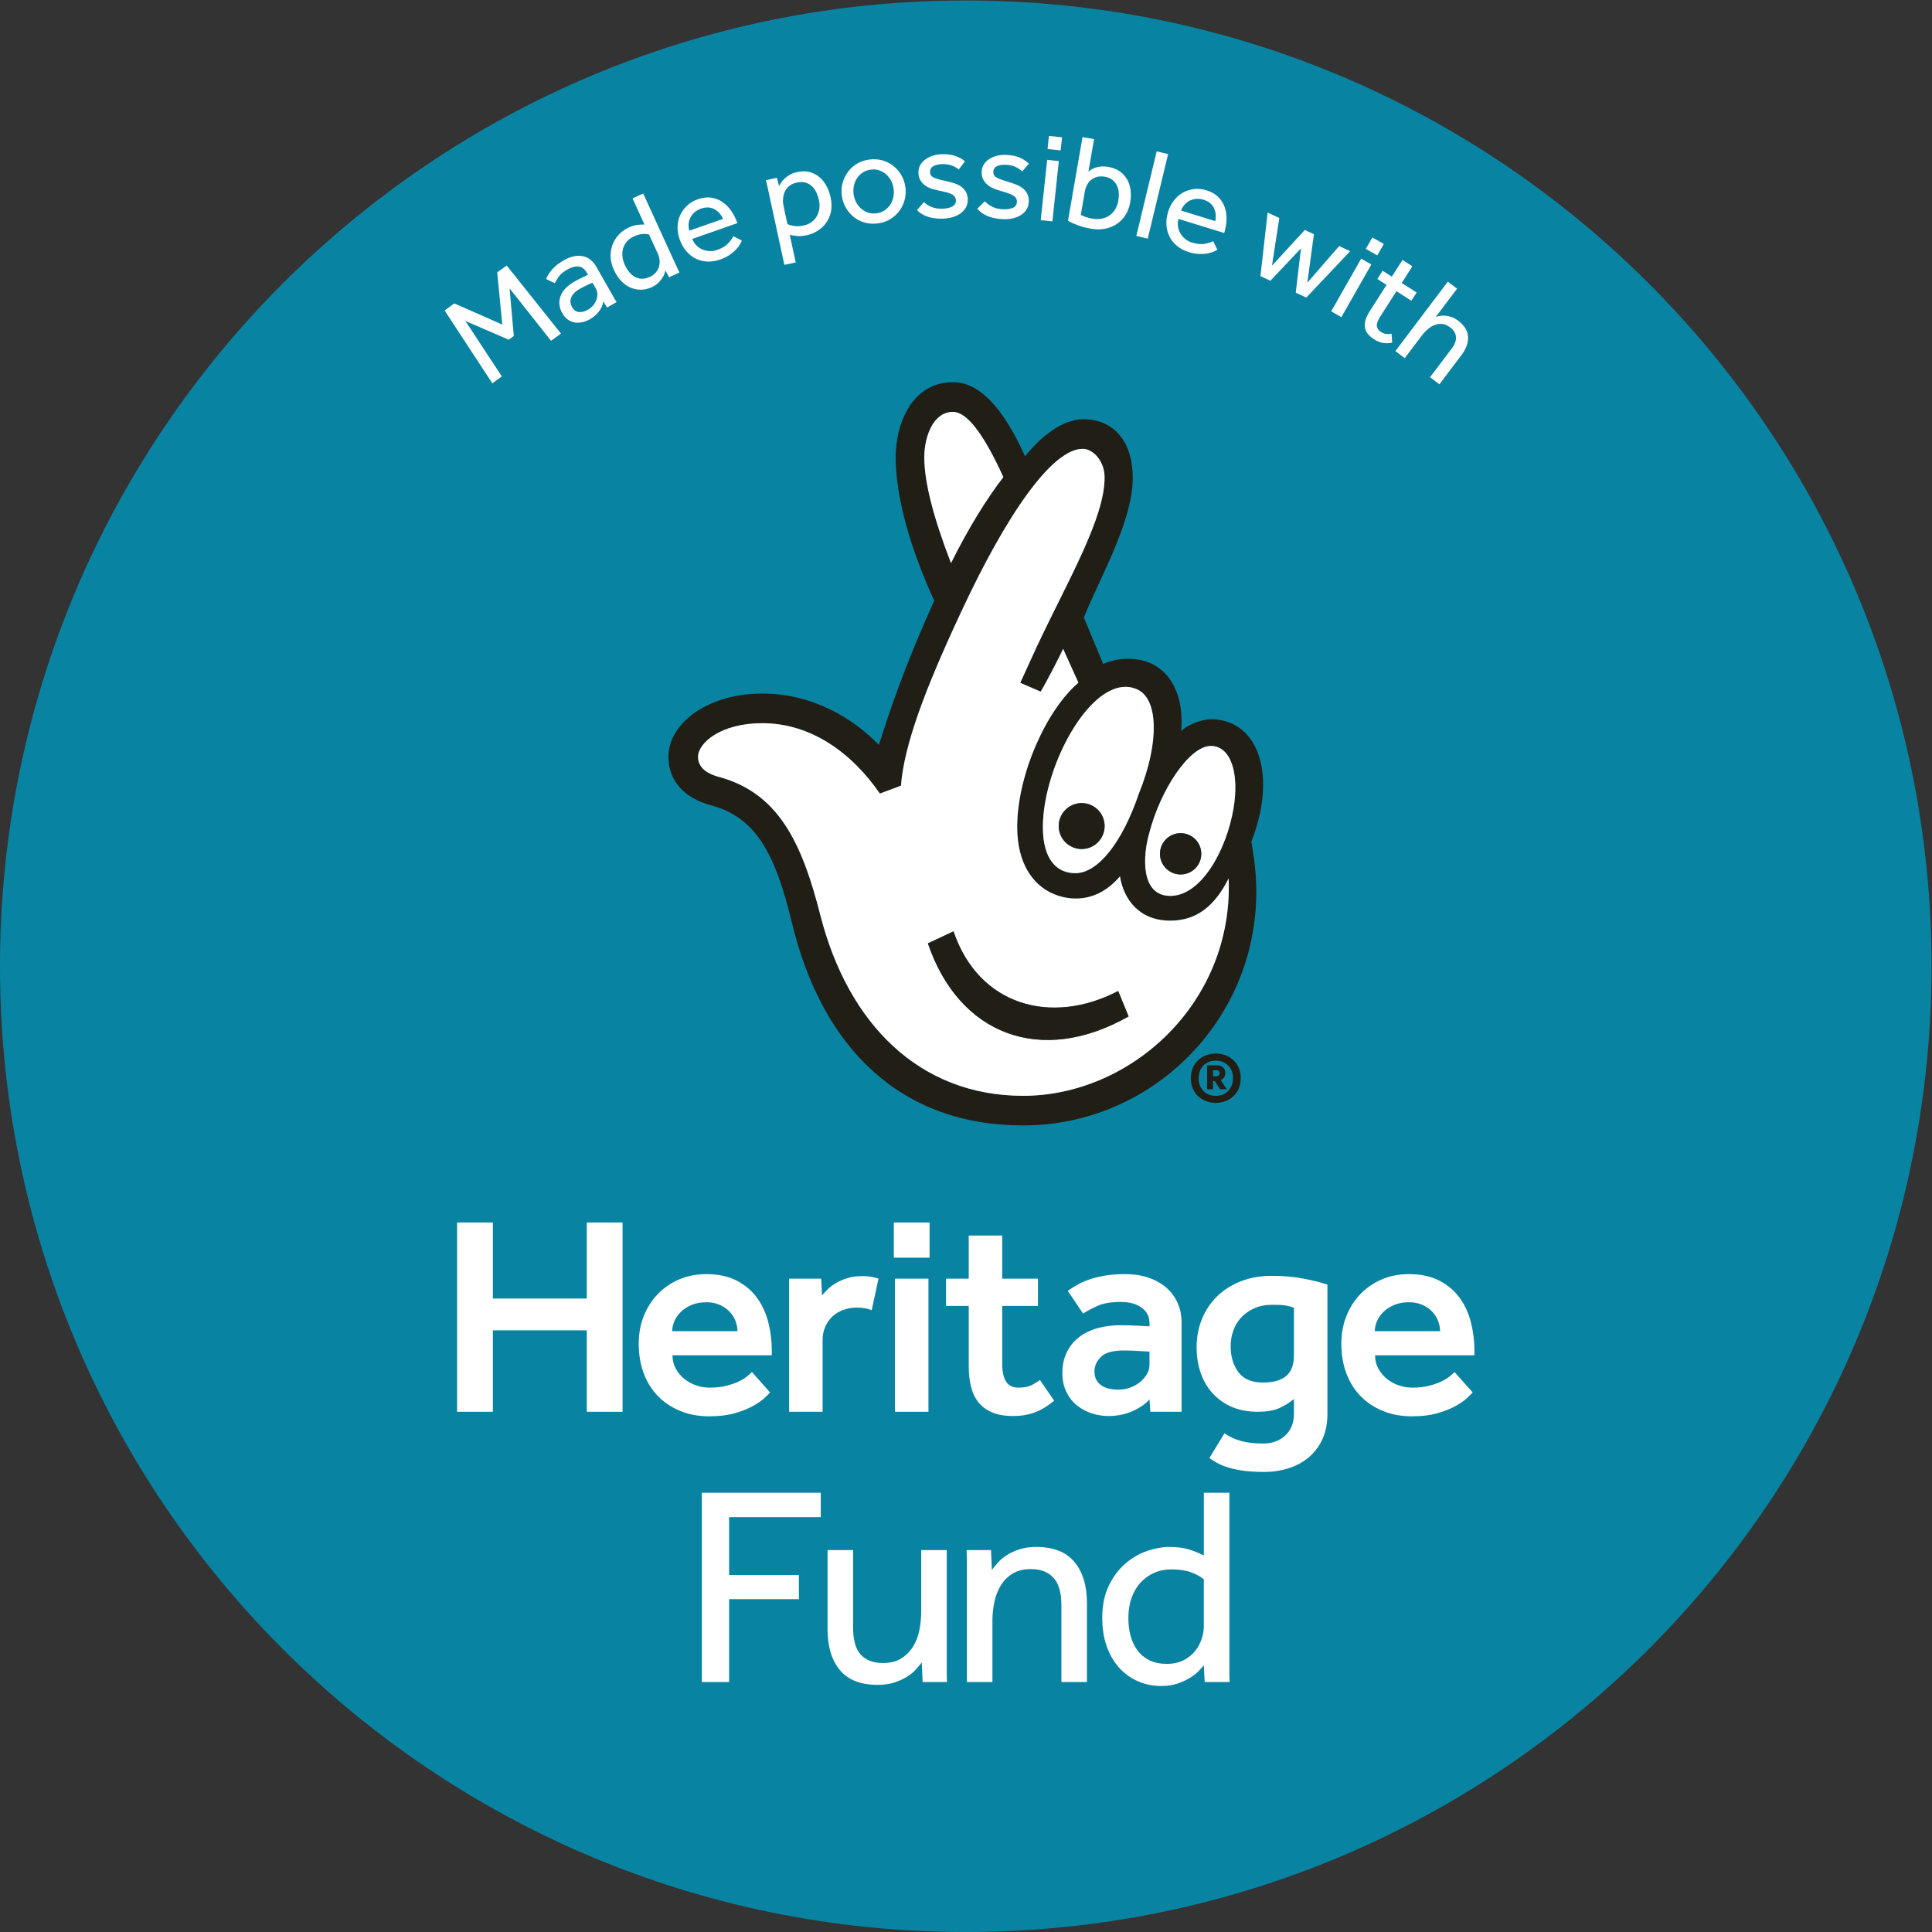 <?xml version="1.0" encoding="UTF-8" standalone="no"?>
<svg xmlns:dc="http://purl.org/dc/elements/1.1/" xmlns:cc="http://creativecommons.org/ns#" xmlns:rdf="http://www.w3.org/1999/02/22-rdf-syntax-ns#" xmlns:svg="http://www.w3.org/2000/svg" xmlns="http://www.w3.org/2000/svg" viewBox="0 0 533.333 533.333" height="533.333" width="533.333" xml:space="preserve" id="svg2" version="1.1">
  <rect x="0" y="0" width="533.333" height="533.333" fill="#333333" stroke="none"/>
  <defs id="defs6"></defs>
  <g transform="matrix(1.333,0,0,-1.333,0,533.333)" id="g10">
    <g transform="scale(0.1)" id="g12">
      <path id="path14" style="fill:#0983a2;fill-opacity:1;fill-rule:nonzero;stroke:none" d="M 2000,0 C 3104.58,0 4000,895.43 4000,2000 4000,3104.58 3104.58,4000 2000,4000 895.426,4000 -0.004,3104.58 -0.004,2000 -0.004,895.43 895.426,0 2000,0"></path>
      <path id="path16" style="fill:#ffffff;fill-opacity:1;fill-rule:nonzero;stroke:none" d="m 920.727,3358.06 20.117,14.57 99.336,-43.78 -10.53,108.04 19.69,14.24 112.35,-140.99 -20.55,-14.88 -85.85,108.51 8.73,-98.66 -10.5,-7.59 -89.696,38.74 75.376,-114.76 -19.68,-14.25 -98.793,150.81"></path>
      <path id="path18" style="fill:#ffffff;fill-opacity:1;fill-rule:nonzero;stroke:none" d="m 1227.11,3415.38 c -0.71,-0.21 -2.04,-0.7 -3.97,-1.49 -1.93,-0.79 -4.11,-1.78 -6.55,-2.96 -2.43,-1.18 -5.02,-2.45 -7.78,-3.8 -2.74,-1.37 -5.37,-2.76 -7.87,-4.18 -5.94,-3.39 -10.35,-6.83 -13.22,-10.33 -2.88,-3.5 -4.77,-6.91 -5.67,-10.23 -0.91,-3.31 -1.03,-6.48 -0.34,-9.51 0.69,-3.02 1.7,-5.71 3.04,-8.06 3.39,-5.94 7.98,-9.28 13.79,-10.01 5.8,-0.73 12.29,0.95 19.49,5.05 4.06,2.32 7.54,5.23 10.41,8.73 2.87,3.5 5.05,7.23 6.54,11.18 1.47,3.95 2.17,7.97 2.11,12.08 -0.05,4.11 -1.02,7.81 -2.9,11.09 z m 22.16,-38.35 c -0.95,-7.79 -3.99,-14.9 -9.12,-21.35 -5.14,-6.45 -11.22,-11.67 -18.26,-15.68 -4.53,-2.59 -9.37,-4.56 -14.49,-5.93 -5.12,-1.37 -10.31,-1.73 -15.54,-1.09 -5.23,0.65 -10.21,2.47 -14.93,5.48 -4.72,3.01 -8.86,7.65 -12.42,13.9 -6.68,11.73 -7.92,23.45 -3.72,35.17 4.2,11.72 14.04,21.98 29.52,30.81 2.5,1.42 5.21,2.85 8.11,4.3 2.9,1.45 5.66,2.81 8.25,4.08 2.58,1.26 4.87,2.36 6.83,3.27 1.96,0.92 3.39,1.52 4.26,1.81 l -2.28,3.98 c -4.63,8.13 -10.41,12.56 -17.34,13.27 -6.93,0.71 -14.62,-1.34 -23.07,-6.15 -8.29,-4.72 -14.22,-9.6 -17.77,-14.63 -3.55,-5.03 -6.31,-9.65 -8.25,-13.87 l -18.01,8.7 c 0.99,2.63 2.36,5.49 4.13,8.57 1.77,3.07 4.07,6.3 6.91,9.69 2.85,3.37 6.28,6.78 10.33,10.23 4.05,3.44 9.04,6.86 14.99,10.24 14.07,8.03 27.07,10.93 39,8.71 11.93,-2.21 21.47,-9.58 28.6,-22.09 l 36.22,-63.57 c 0.71,-1.25 1.49,-2.62 2.33,-4.11 0.85,-1.48 1.97,-3.28 3.38,-5.38 l -19.71,-11.22 -7.95,12.86"></path>
      <path id="path20" style="fill:#ffffff;fill-opacity:1;fill-rule:nonzero;stroke:none" d="m 1344.13,3515.34 c -4.07,1.11 -8.77,1.43 -14.11,0.98 -5.33,-0.47 -11.27,-2.19 -17.81,-5.18 -5.41,-2.48 -9.91,-5.73 -13.51,-9.75 -3.61,-4.03 -6.26,-8.6 -7.96,-13.74 -1.71,-5.13 -2.32,-10.76 -1.8,-16.85 0.52,-6.1 2.27,-12.42 5.26,-18.97 2.47,-5.4 5.47,-10.22 8.99,-14.44 3.51,-4.24 7.45,-7.54 11.8,-9.9 4.35,-2.36 9.08,-3.62 14.18,-3.75 5.11,-0.14 10.53,1.1 16.26,3.72 5.73,2.62 10.15,5.93 13.28,9.93 3.11,4 5.21,8.18 6.29,12.53 1.08,4.35 1.35,8.73 0.82,13.14 -0.53,4.41 -1.55,8.24 -3.05,11.52 z m 34.03,-74.39 c -0.37,-1.36 -1.03,-3.5 -1.97,-6.4 -0.95,-2.91 -2.53,-6.06 -4.74,-9.44 -2.22,-3.39 -5.07,-6.77 -8.56,-10.15 -3.51,-3.39 -8.04,-6.35 -13.61,-8.9 -7.2,-3.29 -14.55,-4.97 -22.04,-5.03 -7.5,-0.07 -14.7,1.39 -21.6,4.37 -6.9,2.98 -13.29,7.53 -19.16,13.65 -5.87,6.12 -10.86,13.68 -14.98,22.69 -4.94,10.81 -7.31,20.95 -7.1,30.46 0.21,9.49 2.08,18.06 5.6,25.72 3.53,7.64 8.17,14.17 13.91,19.57 5.74,5.4 11.65,9.48 17.71,12.25 6.22,2.85 11.87,4.64 16.98,5.39 5.1,0.75 10.47,1.03 16.09,0.84 l -24.81,54.26 22.09,10.11 69.64,-152.23 c 0.3,-0.66 0.99,-2.18 2.08,-4.54 1.08,-2.38 2.22,-4.68 3.44,-6.89 l -21.61,-9.88 -7.36,14.15"></path>
      <path id="path22" style="fill:#ffffff;fill-opacity:1;fill-rule:nonzero;stroke:none" d="m 1497.37,3547.71 c -3.9,8.93 -9.86,15.62 -17.89,20.06 -8.04,4.43 -17.33,4.8 -27.85,1.11 -5.44,-1.9 -10,-4.55 -13.68,-7.93 -3.68,-3.39 -6.51,-7.14 -8.5,-11.27 -1.98,-4.13 -3.14,-8.49 -3.43,-13.07 -0.3,-4.59 0.21,-9.04 1.52,-13.35 z m 38.92,-45.02 c -0.82,-2.01 -2.17,-4.67 -4.06,-8 -1.88,-3.33 -4.61,-6.86 -8.16,-10.58 -3.57,-3.73 -7.99,-7.42 -13.29,-11.09 -5.3,-3.66 -11.68,-6.81 -19.15,-9.42 -9.18,-3.21 -18.13,-4.63 -26.84,-4.25 -8.72,0.38 -16.78,2.43 -24.17,6.13 -7.4,3.7 -13.95,8.94 -19.67,15.72 -5.7,6.77 -10.22,14.91 -13.55,24.43 -3.04,8.66 -4.44,17.28 -4.19,25.85 0.24,8.57 2.03,16.54 5.36,23.91 3.34,7.36 8.05,13.92 14.14,19.68 6.09,5.75 13.47,10.15 22.13,13.18 10.19,3.57 19.63,4.68 28.3,3.33 8.67,-1.35 16.47,-4.44 23.41,-9.26 6.93,-4.82 12.96,-11.01 18.08,-18.55 5.12,-7.56 9.26,-15.84 12.42,-24.84 l -93.53,-32.74 c 2.01,-5.21 4.85,-9.65 8.53,-13.32 3.66,-3.68 7.85,-6.5 12.54,-8.48 4.7,-1.98 9.67,-3.1 14.92,-3.36 5.23,-0.27 10.41,0.49 15.49,2.28 10.03,3.51 17.68,8.09 22.94,13.75 5.27,5.66 8.78,10.6 10.54,14.85 l 17.81,-9.22"></path>
      <path id="path24" style="fill:#ffffff;fill-opacity:1;fill-rule:nonzero;stroke:none" d="m 1630.68,3536.99 c 3.31,-1.68 7.83,-3.01 13.56,-3.97 5.75,-0.97 12.57,-0.6 20.48,1.11 5.99,1.29 11.25,3.58 15.78,6.86 4.54,3.29 8.19,7.3 10.94,12.04 2.74,4.74 4.52,9.95 5.31,15.65 0.79,5.7 0.51,11.71 -0.86,18.05 -1.3,5.98 -3.17,11.47 -5.63,16.45 -2.46,5 -5.58,9.21 -9.36,12.62 -3.78,3.42 -8.21,5.83 -13.3,7.21 -5.09,1.38 -10.97,1.36 -17.66,-0.09 -8.44,-1.82 -15.15,-5.72 -20.13,-11.67 -4.97,-5.96 -7.72,-13.69 -8.24,-23.2 -0.28,-3 -0.15,-6.15 0.39,-9.44 0.53,-3.3 1.17,-6.7 1.93,-10.22 z m -6.31,-84.52 -35.21,162.83 c -0.35,1.58 -0.7,3.21 -1.06,4.88 -0.36,1.67 -1.01,4.25 -1.94,7.73 l 22.69,4.91 4.56,-17.25 c 0.88,1.86 2.23,4.17 4.02,6.95 1.79,2.78 4.18,5.6 7.15,8.45 2.97,2.85 6.59,5.52 10.84,8.01 4.25,2.48 9.36,4.37 15.35,5.66 9.5,2.06 18.1,2.08 25.82,0.06 7.7,-2.01 14.49,-5.52 20.36,-10.51 5.87,-4.99 10.74,-11.12 14.62,-18.38 3.86,-7.27 6.74,-15.22 8.6,-23.84 2.39,-11.08 2.58,-21.08 0.55,-29.99 -2.03,-8.91 -5.52,-16.66 -10.44,-23.25 -4.93,-6.59 -10.86,-11.97 -17.78,-16.14 -6.93,-4.16 -14,-7.03 -21.22,-8.59 -8.27,-1.79 -15.08,-2.39 -20.45,-1.8 -5.39,0.59 -10.48,1.37 -15.3,2.36 l 12.33,-57.01 -23.49,-5.08"></path>
      <path id="path26" style="fill:#ffffff;fill-opacity:1;fill-rule:nonzero;stroke:none" d="m 1814.51,3559.16 c 6.43,0.76 12.09,2.73 16.97,5.94 4.88,3.2 8.86,7.11 11.94,11.74 3.08,4.62 5.24,9.76 6.48,15.44 1.23,5.67 1.51,11.36 0.84,17.09 -0.66,5.54 -2.24,10.93 -4.76,16.16 -2.52,5.23 -5.87,9.77 -10.03,13.64 -4.18,3.85 -8.95,6.78 -14.35,8.77 -5.4,1.99 -11.32,2.61 -17.76,1.85 -6.43,-0.75 -12.1,-2.74 -16.97,-5.93 -4.88,-3.21 -8.86,-7.13 -11.94,-11.74 -3.09,-4.63 -5.24,-9.77 -6.48,-15.44 -1.23,-5.68 -1.51,-11.38 -0.84,-17.1 0.68,-5.72 2.27,-11.15 4.78,-16.29 2.5,-5.15 5.84,-9.64 10.01,-13.5 4.17,-3.86 8.95,-6.79 14.35,-8.78 5.4,-1.99 11.32,-2.61 17.76,-1.85 z m 2.46,-20.91 c -9.65,-1.14 -18.7,-0.44 -27.16,2.1 -8.46,2.54 -15.95,6.5 -22.47,11.9 -6.52,5.39 -11.92,11.87 -16.15,19.44 -4.25,7.56 -6.91,15.9 -7.98,25.02 -1.08,9.12 -0.43,17.85 1.95,26.19 2.36,8.35 6.09,15.9 11.19,22.66 5.1,6.76 11.47,12.36 19.09,16.8 7.64,4.43 16.28,7.21 25.94,8.35 9.47,1.11 18.44,0.4 26.9,-2.14 8.44,-2.53 15.98,-6.5 22.59,-11.88 6.63,-5.39 12.05,-11.86 16.29,-19.42 4.25,-7.57 6.91,-15.91 7.98,-25.03 1.08,-9.11 0.42,-17.85 -1.95,-26.19 -2.37,-8.35 -6.14,-15.91 -11.33,-22.67 -5.19,-6.78 -11.59,-12.38 -19.23,-16.82 -7.63,-4.42 -16.19,-7.2 -25.66,-8.31"></path>
      <path id="path28" style="fill:#ffffff;fill-opacity:1;fill-rule:nonzero;stroke:none" d="m 1913.28,3582.45 c 4.63,-4.36 10.13,-7.8 16.51,-10.31 6.38,-2.51 13.71,-3.65 21.98,-3.4 8.1,0.24 14.81,1.74 20.13,4.51 5.32,2.77 7.9,6.94 7.73,12.52 -0.08,2.88 -0.74,5.34 -1.97,7.37 -1.24,2.03 -3.27,3.82 -6.1,5.36 -2.84,1.54 -6.57,2.91 -11.2,4.13 -4.63,1.21 -10.38,2.52 -17.27,3.94 -4.89,0.93 -9.75,2.23 -14.57,3.89 -4.82,1.65 -9.16,3.91 -13.03,6.77 -3.86,2.86 -7.04,6.36 -9.5,10.52 -2.46,4.16 -3.78,9.21 -3.95,15.14 -0.19,6.12 1.04,11.52 3.7,16.19 2.65,4.67 6.27,8.65 10.86,11.93 4.58,3.29 9.77,5.83 15.57,7.63 5.79,1.79 11.85,2.78 18.15,2.96 10.61,0.32 19.78,-0.81 27.52,-3.37 7.72,-2.56 14.54,-6.27 20.45,-11.14 l -12.73,-17.12 c -3.88,3.3 -8.69,6.04 -14.42,8.21 -5.74,2.17 -12.39,3.14 -19.94,2.92 -7.75,-0.23 -13.91,-1.67 -18.52,-4.33 -4.6,-2.66 -6.82,-6.87 -6.64,-12.62 0.16,-5.4 3.38,-9.31 9.67,-11.74 6.28,-2.42 14.49,-4.65 24.64,-6.69 5.98,-1.27 11.56,-2.76 16.74,-4.5 5.19,-1.74 9.75,-4.04 13.72,-6.89 3.95,-2.85 7.11,-6.4 9.5,-10.65 2.37,-4.26 3.65,-9.45 3.84,-15.56 0.18,-6.3 -1.1,-11.87 -3.83,-16.73 -2.74,-4.85 -6.49,-8.96 -11.25,-12.35 -4.76,-3.38 -10.27,-5.98 -16.52,-7.78 -6.25,-1.81 -12.79,-2.81 -19.63,-3.01 -23.75,-0.71 -41.74,5.14 -54,17.57 l 14.36,16.63"></path>
      <path id="path30" style="fill:#ffffff;fill-opacity:1;fill-rule:nonzero;stroke:none" d="m 2039.51,3584.3 c 4.27,-4.71 9.49,-8.57 15.65,-11.57 6.16,-3.01 13.38,-4.71 21.65,-5.11 8.09,-0.4 14.89,0.58 20.41,2.92 5.53,2.34 8.42,6.3 8.69,11.88 0.14,2.87 -0.32,5.38 -1.38,7.5 -1.08,2.12 -2.96,4.06 -5.67,5.82 -2.71,1.75 -6.33,3.41 -10.84,4.98 -4.52,1.58 -10.15,3.34 -16.91,5.29 -4.81,1.31 -9.54,2.99 -14.22,5.02 -4.68,2.02 -8.83,4.61 -12.46,7.77 -3.63,3.15 -6.51,6.89 -8.64,11.23 -2.13,4.34 -3.06,9.47 -2.77,15.41 0.31,6.11 1.96,11.39 4.96,15.84 3.01,4.45 6.93,8.13 11.76,11.05 4.83,2.92 10.21,5.05 16.12,6.38 5.92,1.34 12.04,1.85 18.32,1.54 10.61,-0.52 19.67,-2.35 27.17,-5.51 7.51,-3.17 14.02,-7.4 19.52,-12.71 l -14.02,-16.08 c -3.61,3.6 -8.19,6.71 -13.74,9.32 -5.55,2.61 -12.1,4.11 -19.65,4.47 -7.73,0.38 -14,-0.58 -18.8,-2.87 -4.79,-2.29 -7.33,-6.31 -7.6,-12.06 -0.27,-5.39 2.63,-9.55 8.71,-12.45 6.08,-2.91 14.09,-5.79 24.05,-8.61 5.86,-1.73 11.31,-3.66 16.34,-5.8 5.03,-2.13 9.4,-4.78 13.12,-7.93 3.72,-3.16 6.6,-6.95 8.64,-11.38 2.04,-4.42 2.91,-9.69 2.61,-15.8 -0.3,-6.29 -2.01,-11.75 -5.11,-16.37 -3.12,-4.63 -7.18,-8.44 -12.19,-11.44 -5.01,-3 -10.71,-5.15 -17.07,-6.47 -6.38,-1.31 -12.98,-1.8 -19.81,-1.46 -23.73,1.15 -41.22,8.4 -52.47,21.74 l 15.63,15.46"></path>
      <path id="path32" style="fill:#ffffff;fill-opacity:1;fill-rule:nonzero;stroke:none" d="m 2172.29,3719.51 27.11,-2.9 -2.9,-27.12 -27.12,2.91 z m -3.68,-49.56 24.16,-2.59 -13.37,-124.84 -24.17,2.59 13.38,124.84"></path>
      <path id="path34" style="fill:#ffffff;fill-opacity:1;fill-rule:nonzero;stroke:none" d="m 2238.23,3555.95 c 2.36,-1.14 5.29,-2.42 8.79,-3.85 3.49,-1.43 8.79,-2.76 15.89,-3.99 6.91,-1.2 13.31,-1.17 19.19,0.1 5.88,1.25 11.17,3.54 15.85,6.84 4.68,3.29 8.58,7.55 11.67,12.76 3.1,5.23 5.22,11.11 6.36,17.67 0.98,5.68 1.26,11.25 0.84,16.71 -0.42,5.46 -1.75,10.44 -3.98,14.94 -2.24,4.5 -5.36,8.33 -9.38,11.5 -4.02,3.16 -9.22,5.3 -15.6,6.41 -5.85,1.01 -11.14,0.87 -15.83,-0.41 -4.7,-1.29 -8.8,-3.31 -12.3,-6.09 -3.49,-2.78 -6.33,-6.21 -8.49,-10.31 -2.18,-4.1 -3.67,-8.45 -4.47,-13.06 z m 3.57,161.07 23.94,-4.16 -11.68,-67.3 c 1.51,1.38 3.55,2.85 6.11,4.42 2.55,1.57 5.58,2.91 9.06,4.04 3.48,1.13 7.4,1.87 11.75,2.21 4.36,0.34 9.1,0.07 14.25,-0.83 9.22,-1.6 17.05,-4.65 23.49,-9.14 6.43,-4.5 11.54,-10.05 15.33,-16.64 3.79,-6.6 6.2,-14 7.24,-22.22 1.04,-8.22 0.79,-16.76 -0.75,-25.63 -1.69,-9.76 -4.93,-18.42 -9.71,-25.99 -4.79,-7.57 -10.75,-13.76 -17.89,-18.55 -7.12,-4.79 -15.24,-8.09 -24.32,-9.89 -9.08,-1.8 -18.77,-1.81 -29.05,-0.02 -10.11,1.75 -19.37,4.18 -27.79,7.28 -8.41,3.11 -15.09,6.18 -20.04,9.24 l 30.06,173.18"></path>
      <path id="path36" style="fill:#ffffff;fill-opacity:1;fill-rule:nonzero;stroke:none" d="m 2395.4,3687.51 23.62,-5.69 -42.18,-175.09 -23.62,5.7 42.18,175.08"></path>
      <path id="path38" style="fill:#ffffff;fill-opacity:1;fill-rule:nonzero;stroke:none" d="m 2516.58,3543.11 c 2.17,9.5 1.35,18.41 -2.46,26.76 -3.83,8.34 -11.08,14.17 -21.73,17.47 -5.51,1.7 -10.74,2.28 -15.72,1.75 -4.97,-0.54 -9.48,-1.88 -13.53,-4.02 -4.05,-2.13 -7.57,-4.96 -10.53,-8.47 -2.98,-3.51 -5.21,-7.39 -6.71,-11.63 z m 4.53,-59.34 c -1.86,-1.12 -4.53,-2.47 -8.02,-4.02 -3.51,-1.56 -7.78,-2.78 -12.86,-3.65 -5.08,-0.88 -10.84,-1.22 -17.28,-1.02 -6.43,0.21 -13.43,1.47 -21,3.81 -9.29,2.88 -17.32,7.06 -24.1,12.55 -6.78,5.49 -12.04,11.92 -15.79,19.29 -3.75,7.38 -5.91,15.49 -6.47,24.33 -0.57,8.84 0.65,18.08 3.62,27.71 2.72,8.77 6.72,16.53 12.02,23.28 5.28,6.74 11.46,12.09 18.52,16.03 7.05,3.94 14.75,6.41 23.07,7.42 8.31,1 16.86,0.15 25.63,-2.57 10.31,-3.18 18.56,-7.91 24.73,-14.14 6.17,-6.25 10.6,-13.37 13.32,-21.36 2.7,-8 3.88,-16.56 3.5,-25.68 -0.37,-9.11 -1.96,-18.23 -4.78,-27.34 l -94.67,29.28 c -1.47,-5.39 -1.83,-10.64 -1.06,-15.78 0.76,-5.14 2.45,-9.9 5.05,-14.28 2.6,-4.38 5.92,-8.24 9.99,-11.57 4.05,-3.33 8.66,-5.79 13.82,-7.38 10.14,-3.14 19.02,-4 26.62,-2.58 7.59,1.41 13.36,3.3 17.3,5.67 l 8.84,-18"></path>
      <path id="path40" style="fill:#ffffff;fill-opacity:1;fill-rule:nonzero;stroke:none" d="m 2625.12,3560.84 24.21,-11.34 -15.2,-98.71 68.01,73.99 18.84,-8.81 -13.59,-100.37 65.92,75.87 22.74,-10.64 -90.88,-96.09 -21.77,10.19 10.79,91.84 -63.36,-67.23 -20.54,9.62 14.83,131.68"></path>
      <path id="path42" style="fill:#ffffff;fill-opacity:1;fill-rule:nonzero;stroke:none" d="m 2842.04,3509.29 23.7,-13.49 -13.5,-23.7 -23.7,13.5 z m -23.18,-43.97 21.12,-12.02 -62.13,-109.1 -21.12,12.02 62.13,109.1"></path>
      <path id="path44" style="fill:#ffffff;fill-opacity:1;fill-rule:nonzero;stroke:none" d="m 2871.44,3411.02 -19.11,12.21 10.91,17.07 19.11,-12.22 22.1,34.58 20.48,-13.09 -22.11,-34.58 30.93,-19.78 -10.9,-17.06 -30.94,19.78 -33.3,-52.09 c -5.43,-8.5 -7.83,-15.18 -7.22,-20.07 0.62,-4.88 3.35,-8.87 8.21,-11.97 3.94,-2.52 7.59,-4 10.94,-4.44 3.36,-0.43 7.1,-0.26 11.23,0.52 l 1.33,-18.48 c -7.12,-1.43 -13.59,-1.62 -19.42,-0.55 -5.84,1.06 -11.95,3.62 -18.31,7.69 -11.23,7.18 -17.52,15.47 -18.87,24.89 -1.36,9.4 2.09,20.55 10.33,33.45 l 34.61,54.14"></path>
      <path id="path46" style="fill:#ffffff;fill-opacity:1;fill-rule:nonzero;stroke:none" d="m 2998.3,3417.65 19.17,-14.48 -44.11,-58.38 c 2.59,0.75 5.58,1.42 8.97,2.02 3.39,0.6 7.1,0.73 11.13,0.39 4.03,-0.33 8.27,-1.29 12.74,-2.85 4.45,-1.56 8.98,-4.08 13.57,-7.56 13.07,-9.86 19.89,-21 20.46,-33.38 0.57,-12.39 -4.08,-25.12 -13.96,-38.19 l -45.41,-60.1 -19.38,14.64 44.27,58.6 c 7.05,9.34 10.21,17.71 9.51,25.13 -0.71,7.42 -4.74,13.9 -12.06,19.43 -5.6,4.24 -11.13,6.61 -16.6,7.13 -5.48,0.53 -10.71,-0.2 -15.7,-2.18 -5,-1.98 -9.76,-4.93 -14.28,-8.83 -4.54,-3.91 -8.65,-8.31 -12.34,-13.19 l -35.15,-46.54 -19.39,14.65 108.56,143.69"></path>
      <path id="path48" style="fill:#211e16;fill-opacity:1;fill-rule:nonzero;stroke:none" d="m 2507.56,2456.18 c 40.91,0 59.31,-55.26 47.03,-128.9 -14.35,-86.01 -66.59,-181.6 -130.92,-181.6 -61.41,0 -57.78,81.29 -43.52,130.44 22.53,87.98 82.41,180.06 127.41,180.06 z m -148.88,-98.19 c -34.81,-102.42 -84.88,-164.97 -131.51,-165.29 -36.8,-0.23 -67.47,26.03 -67.47,95.64 0,131 107.59,325.49 195.92,284.72 42.71,-19.76 46.04,-108.71 3.06,-215.07 z m -385.15,790.03 c 28.6,0 63.35,-45.05 104.31,-135.06 -34.76,-45.05 -71.64,-104.39 -108.41,-178.12 -36.9,96.2 -55.29,167.85 -55.29,219.04 0,42.93 18.39,94.14 59.39,94.14 z m 145.22,-1416.37 c -214.77,0 -362.14,149.38 -419.46,372.52 -38.84,153.52 -87.98,255.78 -212.75,288.55 -14.35,4.1 -40.94,14.3 -40.94,40.92 0,28.78 47.08,69.68 133.02,69.68 101.92,0 186.23,-62.57 243.49,-145.73 l 43.72,16.3 c 6.5,83.84 49.21,198.5 124.08,358.62 94.08,202.6 189.74,340.7 253.23,338.91 20.23,-0.54 44.37,-24.56 44.37,-59.35 0,-83.93 -74,-209.62 -138.66,-346.54 -6.53,-13.75 -35.98,-78.58 -35.98,-78.58 l 42.31,-18.3 c 13.87,23.27 42.56,79.33 46.42,88.7 l 31.72,-70.17 c -67.51,-57.34 -126.83,-192.34 -126.83,-298.84 0,-77.76 34.76,-126.34 85.95,-142.66 47.02,-14.43 92.05,-0.61 126.85,40.38 8.21,-49.21 40.91,-91.67 104.38,-91.67 56.1,0 92.89,32.2 120.76,87.51 10.16,-257.87 -202.68,-450.25 -425.68,-450.25 z m 388.81,779.8 c -14.35,0 -45.03,-8.13 -61.45,-24.54 6.19,71.69 -20.4,124.8 -69.52,143.24 -30.72,10.32 -63.5,8.21 -92.1,-4.11 l -39.94,96.21 c 36.79,90.1 101.26,199.74 101.26,289.82 0,69.52 -35.15,120.75 -102.67,120.75 -40.97,0 -86.06,-33.53 -120.3,-76.87 -47.02,104.35 -96.18,153.5 -149.31,153.5 -83.91,0 -118.7,-83.99 -118.7,-155.57 0,-59.34 16.33,-157.59 79.84,-296.82 -42.98,-96.23 -75.78,-175.95 -114.64,-298.76 -51.09,53.15 -135.03,106.38 -241.41,106.38 -55.25,0 -102.33,-14.31 -139.15,-38.97 -34.78,-24.52 -55.23,-57.21 -55.23,-92.07 0,-51.12 34.81,-85.98 87.95,-100.29 92.08,-24.5 133.02,-98.19 167.81,-243.52 63.44,-261.99 227.1,-419.54 478.75,-419.54 266.01,0 482.88,216.89 482.88,483.05 0,38.79 -4.07,69.52 -10.18,104.35 8.13,20.42 14.27,42.96 18.39,61.35 22.48,112.61 -20.47,192.41 -102.28,192.41"></path>
      <path id="path50" style="fill:#ffffff;fill-opacity:1;fill-rule:nonzero;stroke:none" d="m 1921.59,2047.37 53,24.84 c 52.1,-153.73 202.18,-195.84 341.08,-123.52 l 21.53,-52.63 c -182.21,-103.45 -351.63,-37.4 -415.61,151.31 z m 622.84,134.53 c -27.87,-55.31 -64.66,-87.51 -120.76,-87.51 -63.47,0 -96.17,42.46 -104.38,91.67 -34.8,-40.99 -79.83,-54.81 -126.85,-40.38 -51.19,16.32 -85.95,64.9 -85.95,142.66 0,106.5 59.32,241.5 126.83,298.84 l -31.72,70.17 c -3.86,-9.37 -32.55,-65.43 -46.42,-88.7 l -42.31,18.3 c 0,0 29.45,64.83 35.98,78.58 64.66,136.92 138.66,262.61 138.66,346.54 0,34.79 -24.14,58.81 -44.37,59.35 -63.49,1.79 -159.15,-136.31 -253.23,-338.91 -74.87,-160.12 -117.58,-274.78 -124.08,-358.62 l -43.72,-16.3 c -57.26,83.16 -141.57,145.73 -243.49,145.73 -85.94,0 -133.02,-40.9 -133.02,-69.68 0,-26.62 26.59,-36.82 40.94,-40.92 124.77,-32.77 173.91,-135.03 212.75,-288.55 57.32,-223.14 204.69,-372.52 419.46,-372.52 223,0 435.84,192.38 425.68,450.25"></path>
      <path id="path52" style="fill:#ffffff;fill-opacity:1;fill-rule:nonzero;stroke:none" d="m 2077.84,3012.96 c -40.96,90.01 -75.71,135.06 -104.31,135.06 -41,0 -59.39,-51.21 -59.39,-94.14 0,-51.19 18.39,-122.84 55.29,-219.04 36.77,73.73 73.65,133.07 108.41,178.12"></path>
      <path id="path54" style="fill:#ffffff;fill-opacity:1;fill-rule:nonzero;stroke:none" d="m 2240.06,2242.8 c -26.24,0 -47.54,21.23 -47.54,47.56 0,26.17 21.3,47.49 47.54,47.49 26.27,0 47.5,-21.32 47.5,-47.49 0,-26.33 -21.23,-47.56 -47.5,-47.56 z m -80.36,45.54 c 0,-69.61 30.67,-95.87 67.47,-95.64 46.63,0.32 96.7,62.87 131.51,165.29 42.98,106.36 39.65,195.31 -3.06,215.07 -88.33,40.77 -195.92,-153.72 -195.92,-284.72"></path>
      <path id="path56" style="fill:#ffffff;fill-opacity:1;fill-rule:nonzero;stroke:none" d="m 2444.98,2275.59 c 23.63,0 42.77,-19.17 42.77,-42.78 0,-23.61 -19.14,-42.75 -42.77,-42.75 -23.59,0 -42.77,19.14 -42.77,42.75 0,23.61 19.18,42.78 42.77,42.78 z m -21.31,-129.91 c 64.33,0 116.57,95.59 130.92,181.6 12.28,73.64 -6.12,128.9 -47.03,128.9 -45,0 -104.88,-92.08 -127.41,-180.06 -14.26,-49.15 -17.89,-130.44 43.52,-130.44"></path>
      <path id="path58" style="fill:#211e16;fill-opacity:1;fill-rule:nonzero;stroke:none" d="m 2240.06,2337.85 c -26.24,0 -47.54,-21.32 -47.54,-47.49 0,-26.33 21.3,-47.56 47.54,-47.56 26.27,0 47.5,21.23 47.5,47.56 0,26.17 -21.23,47.49 -47.5,47.49"></path>
      <path id="path60" style="fill:#211e16;fill-opacity:1;fill-rule:nonzero;stroke:none" d="m 1974.59,2072.21 -53,-24.84 c 63.98,-188.71 233.4,-254.76 415.61,-151.31 l -21.53,52.63 c -138.9,-72.32 -288.98,-30.21 -341.08,123.52"></path>
      <path id="path62" style="fill:#211e16;fill-opacity:1;fill-rule:nonzero;stroke:none" d="m 2444.98,2190.06 c 23.63,0 42.77,19.14 42.77,42.75 0,23.61 -19.14,42.78 -42.77,42.78 -23.59,0 -42.77,-19.17 -42.77,-42.78 0,-23.61 19.18,-42.75 42.77,-42.75"></path>
      <path id="path64" style="fill:#211e16;fill-opacity:1;fill-rule:nonzero;stroke:none" d="m 2523.65,1773.45 c -1.34,-0.91 -3.52,-1.33 -6.53,-1.33 h -4.99 v 12.69 h 7.03 c 1.96,0 3.5,-0.49 4.76,-1.46 1.2,-0.99 1.76,-2.6 1.76,-4.92 0,-2.39 -0.64,-4.07 -2.03,-4.98 z m 4.56,-9.26 c 2.73,1.19 4.91,3.08 6.66,5.68 1.76,2.53 2.6,5.68 2.6,9.47 0,4.71 -1.55,8.42 -4.77,11.23 -3.16,2.81 -7.24,4.21 -12.22,4.21 h -20.62 v -49.61 h 12.27 v 17.19 h 3.59 l 10.87,-17.19 h 13.83 l -12.21,19.02"></path>
      <path id="path66" style="fill:#211e16;fill-opacity:1;fill-rule:nonzero;stroke:none" d="m 2550.86,1753.17 c -1.81,-4.41 -4.34,-8.28 -7.5,-11.5 -3.16,-3.3 -6.95,-5.76 -11.29,-7.51 -4.43,-1.75 -9.13,-2.6 -14.32,-2.6 -5.26,0 -10.03,0.85 -14.39,2.6 -4.27,1.75 -7.99,4.21 -11.15,7.51 -3.23,3.22 -5.68,7.09 -7.36,11.5 -1.76,4.49 -2.6,9.41 -2.6,14.87 0,5.41 0.84,10.39 2.6,14.95 1.68,4.5 4.13,8.35 7.36,11.51 3.16,3.23 6.88,5.68 11.15,7.36 4.36,1.76 9.13,2.67 14.39,2.67 5.19,0 9.89,-0.91 14.32,-2.67 4.34,-1.68 8.13,-4.13 11.29,-7.36 3.16,-3.16 5.69,-7.01 7.5,-11.51 1.76,-4.56 2.67,-9.54 2.67,-14.95 0,-5.46 -0.91,-10.38 -2.67,-14.87 z m 14.67,35.78 c -2.53,6.32 -6.1,11.65 -10.73,16.14 -4.63,4.43 -10.11,7.93 -16.43,10.39 -6.3,2.52 -13.18,3.72 -20.62,3.72 -7.36,0 -14.24,-1.2 -20.56,-3.72 -6.38,-2.46 -11.85,-5.96 -16.48,-10.39 -4.56,-4.49 -8.15,-9.82 -10.74,-16.14 -2.52,-6.24 -3.86,-13.18 -3.86,-20.91 0,-7.57 1.34,-14.45 3.86,-20.76 2.59,-6.25 6.18,-11.58 10.74,-16.07 4.63,-4.42 10.1,-7.92 16.48,-10.38 6.32,-2.53 13.2,-3.79 20.56,-3.79 7.44,0 14.32,1.26 20.62,3.79 6.32,2.46 11.8,5.96 16.43,10.38 4.63,4.49 8.2,9.82 10.73,16.07 2.6,6.31 3.86,13.19 3.86,20.76 0,7.73 -1.26,14.67 -3.86,20.91"></path>
      <path id="path68" style="fill:#ffffff;fill-opacity:1;fill-rule:nonzero;stroke:none" d="m 946.617,1469.33 h 74.053 v -157.5 h 194.51 v 157.5 h 74.04 v -391.97 h -74.04 v 168.65 h -194.51 v -168.65 h -74.053 v 391.97"></path>
      <path id="path70" style="fill:#ffffff;fill-opacity:1;fill-rule:nonzero;stroke:none" d="m 1527.23,1244.25 c 0,7.06 -1.38,14.11 -4.11,21.17 -2.75,7.05 -6.76,13.41 -12.05,19.09 -5.28,5.68 -12.05,10.38 -20.27,14.11 -8.24,3.72 -17.63,5.58 -28.22,5.58 -11.35,0 -21.44,-1.86 -30.25,-5.58 -8.83,-3.73 -16.17,-8.43 -22.04,-14.11 -5.88,-5.68 -10.39,-12.04 -13.52,-19.09 -3.14,-7.06 -4.7,-14.11 -4.7,-21.17 z m 67.58,-126.92 c -1.17,-1.18 -4.4,-4.41 -9.69,-9.71 -5.29,-5.28 -12.94,-10.87 -22.93,-16.74 -9.98,-5.88 -22.72,-11.17 -38.19,-15.87 -15.48,-4.7 -34,-7.05 -55.54,-7.05 -21.94,0 -41.92,3.73 -59.94,11.17 -18.02,7.43 -33.41,17.71 -46.13,30.85 -12.74,13.11 -22.54,28.88 -29.39,47.3 -6.85,18.41 -10.28,38.79 -10.28,61.13 0,20.36 3.43,39.26 10.28,56.69 6.85,17.45 16.46,32.62 28.8,45.55 12.35,12.93 27.03,23.12 44.07,30.57 17.05,7.43 35.94,11.16 56.71,11.16 25.08,0 46.33,-4.6 63.77,-13.81 17.42,-9.21 31.44,-21.25 42.01,-36.14 10.59,-14.89 18.23,-31.73 22.92,-50.54 4.71,-18.81 7.05,-38.01 7.05,-57.59 v -9.99 h -205.68 c 0,-10.19 2.26,-19.4 6.77,-27.62 4.49,-8.24 10.37,-15.29 17.63,-21.16 7.24,-5.87 15.46,-10.39 24.67,-13.51 9.21,-3.15 18.31,-4.7 27.34,-4.7 13.3,0 24.97,1.25 34.96,3.81 9.99,2.54 18.5,5.48 25.56,8.81 7.05,3.34 12.83,6.86 17.34,10.57 4.49,3.73 7.93,6.77 10.28,9.13 l 37.61,-42.31"></path>
      <path id="path72" style="fill:#ffffff;fill-opacity:1;fill-rule:nonzero;stroke:none" d="m 1634.18,1352.99 h 66.41 l 1.77,-34.69 c 3.12,3.92 7.14,8.23 12.04,12.93 4.89,4.71 10.67,9.01 17.34,12.94 6.65,3.9 14.4,7.24 23.21,9.99 8.81,2.73 18.89,4.11 30.27,4.11 6.65,0 12.63,-0.4 17.92,-1.17 5.29,-0.79 10.66,-2.16 16.16,-4.11 l -14.1,-65.24 c -4.71,1.95 -9.5,3.32 -14.4,4.11 -4.91,0.78 -10.68,1.17 -17.34,1.17 -9.4,0 -18.42,-1.57 -27.03,-4.69 -8.62,-3.15 -16.07,-7.64 -22.33,-13.52 -6.27,-5.88 -11.27,-12.93 -14.98,-21.16 -3.73,-8.23 -5.59,-17.44 -5.59,-27.62 v -148.68 h -69.35 v 275.63"></path>
      <path id="path74" style="fill:#ffffff;fill-opacity:1;fill-rule:nonzero;stroke:none" d="m 1853.38,1352.99 h 69.35 v -275.63 h -69.35 z m -2.35,116.34 h 74.04 v -72.87 h -74.04 v 72.87"></path>
      <path id="path76" style="fill:#ffffff;fill-opacity:1;fill-rule:nonzero;stroke:none" d="m 2006.17,1296.56 h -47.02 v 56.43 h 47.02 v 89.31 h 69.33 v -89.31 h 74.05 v -56.43 h -74.05 v -120.48 c 0,-15.67 2.66,-27.7 7.94,-36.14 5.3,-8.43 13.81,-12.62 25.56,-12.62 10.97,0 19.7,1.55 26.15,4.7 6.47,3.12 12.64,6.84 18.52,11.16 l 29.38,-42.9 c -13.72,-11.38 -27.23,-19.49 -40.55,-24.39 -13.33,-4.9 -28.2,-7.34 -44.66,-7.34 -16.85,0 -31.15,2.44 -42.9,7.34 -11.75,4.9 -21.25,11.84 -28.5,20.86 -7.26,9.01 -12.44,19.88 -15.58,32.61 -3.14,12.74 -4.69,26.75 -4.69,42.02 v 125.18"></path>
      <path id="path78" style="fill:#ffffff;fill-opacity:1;fill-rule:nonzero;stroke:none" d="m 2380.5,1201.95 c -7.05,0.38 -13.9,0.78 -20.56,1.17 -5.49,0.39 -11.27,0.68 -17.34,0.88 -6.07,0.2 -11.27,0.3 -15.57,0.3 -22.34,0 -38.01,-4.41 -47.02,-13.23 -9.01,-8.81 -13.51,-18.91 -13.51,-30.26 0,-11.75 4.21,-20.96 12.64,-27.62 8.41,-6.67 20.86,-9.99 37.31,-9.99 8.22,0 16.16,1.37 23.8,4.12 7.64,2.73 14.4,6.46 20.27,11.16 5.88,4.7 10.68,10.18 14.4,16.45 3.73,6.26 5.58,12.93 5.58,19.98 z m 0,-98.74 c -7.45,-9.01 -18.8,-17.03 -34.08,-24.08 -15.28,-7.05 -32.32,-10.58 -51.13,-10.58 -11.37,0 -22.63,1.76 -33.79,5.28 -11.16,3.53 -21.36,8.91 -30.56,16.17 -9.21,7.24 -16.66,16.55 -22.32,27.92 -5.7,11.35 -8.54,24.67 -8.54,39.95 0,15.67 2.95,29.68 8.83,42.02 5.87,12.33 14.1,22.72 24.68,31.15 10.58,8.42 23.3,14.79 38.19,19.09 14.89,4.32 31.34,6.46 49.37,6.46 5.49,0 11.55,-0.09 18.22,-0.28 6.66,-0.21 13.13,-0.49 19.39,-0.89 7.06,-0.38 14.29,-0.78 21.74,-1.18 v 6.47 c 0,13.71 -5.49,24.48 -16.45,32.32 -10.97,7.84 -25.28,11.76 -42.9,11.76 -19.59,0 -35.26,-2.56 -47.01,-7.64 -11.76,-5.1 -22.14,-10.58 -31.15,-16.45 l -31.74,47 c 5.48,3.93 11.76,7.94 18.81,12.05 7.05,4.11 15.29,7.83 24.68,11.16 9.41,3.33 20.27,6.07 32.62,8.24 12.34,2.16 26.74,3.23 43.19,3.23 17.63,0 33.59,-2.46 47.89,-7.35 14.31,-4.91 26.55,-11.75 36.73,-20.56 10.2,-8.82 18.02,-19.39 23.52,-31.73 5.48,-12.35 8.22,-25.77 8.22,-40.25 v -185.13 h -64.65 l -1.76,25.85"></path>
      <path id="path80" style="fill:#ffffff;fill-opacity:1;fill-rule:nonzero;stroke:none" d="m 2679.62,1293.03 c -5.48,1.96 -11.16,3.43 -17.04,4.41 -5.88,0.97 -15.08,1.47 -27.61,1.47 -14.12,0 -26.45,-2.35 -37.03,-7.05 -10.57,-4.7 -19.6,-10.97 -27.04,-18.8 -7.44,-7.85 -13.02,-16.96 -16.73,-27.33 -3.74,-10.38 -5.6,-21.26 -5.6,-32.62 0,-21.15 5.29,-38.98 15.87,-53.47 10.57,-14.51 27.63,-21.74 51.13,-21.74 21.15,0 37.12,4.49 47.9,13.5 10.76,9.01 16.15,23.31 16.15,42.91 z m -143.97,-260.34 c 10.96,-7.43 22.81,-12.81 35.55,-16.15 12.73,-3.33 27.71,-5 44.96,-5 18.01,0 33.09,5.5 45.25,16.45 12.13,10.97 18.21,26.26 18.21,45.84 v 29.98 c -9.4,-7.86 -19.67,-14.2 -30.85,-19.1 -11.16,-4.91 -25.95,-7.35 -44.37,-7.35 -19.98,0 -37.71,3.32 -53.17,9.99 -15.49,6.65 -28.72,15.96 -39.68,27.91 -10.97,11.94 -19.3,26.05 -24.97,42.32 -5.69,16.25 -8.52,34.17 -8.52,53.77 0,20.37 3.61,39.56 10.87,57.59 7.24,18.02 17.63,33.68 31.14,47.01 13.52,13.32 29.88,23.8 49.08,31.44 19.18,7.64 40.74,11.46 64.63,11.46 23.9,0 45.94,-1.96 66.13,-5.86 20.16,-3.93 36.52,-8.04 49.06,-12.35 v -267.98 c 0,-19.2 -3.33,-36.24 -9.99,-51.13 -6.67,-14.88 -15.87,-27.409 -27.62,-37.608 -11.76,-10.192 -25.67,-17.934 -41.73,-23.211 -16.06,-5.289 -33.49,-7.941 -52.3,-7.941 -14.49,0 -27.33,0.691 -38.49,2.062 -11.17,1.387 -21.15,3.227 -29.97,5.578 -8.82,2.352 -16.85,5.289 -24.09,8.832 -7.26,3.52 -14.01,7.629 -20.28,12.336 l 31.15,51.112"></path>
      <path id="path82" style="fill:#ffffff;fill-opacity:1;fill-rule:nonzero;stroke:none" d="m 2982.27,1244.25 c 0,7.06 -1.37,14.11 -4.11,21.17 -2.74,7.05 -6.76,13.41 -12.04,19.09 -5.29,5.68 -12.05,10.38 -20.29,14.11 -8.22,3.72 -17.62,5.58 -28.2,5.58 -11.37,0 -21.45,-1.86 -30.26,-5.58 -8.82,-3.73 -16.16,-8.43 -22.04,-14.11 -5.88,-5.68 -10.38,-12.04 -13.52,-19.09 -3.14,-7.06 -4.71,-14.11 -4.71,-21.17 z m 67.59,-126.92 c -1.18,-1.18 -4.42,-4.41 -9.7,-9.71 -5.29,-5.28 -12.93,-10.87 -22.92,-16.74 -9.99,-5.88 -22.72,-11.17 -38.2,-15.87 -15.48,-4.7 -33.99,-7.05 -55.53,-7.05 -21.95,0 -41.93,3.73 -59.94,11.17 -18.03,7.43 -33.42,17.71 -46.13,30.85 -12.74,13.11 -22.54,28.88 -29.39,47.3 -6.86,18.41 -10.28,38.79 -10.28,61.13 0,20.36 3.42,39.26 10.28,56.69 6.85,17.45 16.45,32.62 28.8,45.55 12.33,12.93 27.02,23.12 44.07,30.57 17.04,7.43 35.94,11.16 56.71,11.16 25.07,0 46.33,-4.6 63.76,-13.81 17.43,-9.21 31.45,-21.25 42.02,-36.14 10.58,-14.89 18.22,-31.73 22.92,-50.54 4.7,-18.81 7.05,-38.01 7.05,-57.59 v -9.99 h -205.69 c 0,-10.19 2.26,-19.4 6.77,-27.62 4.49,-8.24 10.37,-15.29 17.62,-21.16 7.25,-5.87 15.48,-10.39 24.69,-13.51 9.2,-3.15 18.31,-4.7 27.33,-4.7 13.31,0 24.97,1.25 34.97,3.81 9.98,2.54 18.5,5.48 25.55,8.81 7.05,3.34 12.84,6.86 17.34,10.57 4.5,3.73 7.94,6.77 10.28,9.13 l 37.62,-42.31"></path>
      <path id="path84" style="fill:#ffffff;fill-opacity:1;fill-rule:nonzero;stroke:none" d="m 1453.47,909.648 h 246.24 V 859.121 H 1509.9 V 739.23 h 144.56 V 689.27 H 1509.9 V 517.672 h -56.43 v 391.976"></path>
      <path id="path86" style="fill:#ffffff;fill-opacity:1;fill-rule:nonzero;stroke:none" d="m 1713.81,790.941 h 52.88 V 630.512 c 0,-25.864 5.31,-44.571 15.87,-56.133 10.58,-11.559 25.87,-17.32 45.84,-17.32 15.28,0 27.92,3.121 37.91,9.402 9.98,6.25 18.12,14.391 24.39,24.379 6.26,10 10.66,21.351 13.22,34.09 2.54,12.711 3.82,25.75 3.82,39.07 v 126.941 h 52.89 V 545.289 c 0,-1.57 0,-5.199 0,-10.859 0,-5.68 0.2,-11.282 0.59,-16.758 h -50.54 l -1.77,40.558 c -3.52,-4.718 -7.84,-9.8 -12.92,-15.289 -5.1,-5.492 -11.37,-10.48 -18.81,-14.972 -7.45,-4.52 -16.07,-8.34 -25.86,-11.469 -9.79,-3.121 -20.96,-4.699 -33.49,-4.699 -35.66,0 -61.91,10.289 -78.74,30.847 -16.86,20.571 -25.28,48.684 -25.28,84.332 v 163.961"></path>
      <path id="path88" style="fill:#ffffff;fill-opacity:1;fill-rule:nonzero;stroke:none" d="M 2002.35,517.672 V 762.73 c 0,3.532 0,7.149 0,10.879 0,3.711 -0.21,9.493 -0.59,17.332 h 50.54 l 1.76,-41.14 c 3.52,4.699 7.84,9.89 12.94,15.578 5.08,5.672 11.35,10.883 18.8,15.57 7.44,4.711 16.16,8.621 26.15,11.762 9.99,3.129 21.25,4.699 33.79,4.699 35.64,0 62.09,-10.379 79.33,-31.148 17.24,-20.77 25.86,-48.981 25.86,-84.633 V 517.672 h -52.89 V 677.52 c 0,25.472 -5.49,44.171 -16.45,56.121 -10.97,11.949 -26.45,17.929 -46.43,17.929 -15.28,0 -28.02,-3.148 -38.19,-9.41 -10.2,-6.262 -18.32,-14.398 -24.4,-24.39 -6.07,-9.981 -10.49,-21.36 -13.21,-34.071 -2.75,-12.738 -4.12,-25.769 -4.12,-39.078 V 517.672 h -52.89"></path>
      <path id="path90" style="fill:#ffffff;fill-opacity:1;fill-rule:nonzero;stroke:none" d="m 2493.04,730.422 c -7.05,5.867 -16.06,10.758 -27.02,14.68 -10.98,3.91 -24.31,5.867 -39.96,5.867 -12.94,0 -24.8,-2.34 -35.56,-7.047 -10.78,-4.692 -20.19,-11.363 -28.21,-19.973 -8.04,-8.621 -14.31,-19.199 -18.81,-31.75 -4.51,-12.539 -6.76,-26.64 -6.76,-42.301 0,-12.918 1.57,-25.179 4.71,-36.726 3.14,-11.551 7.93,-21.652 14.4,-30.262 6.46,-8.629 14.68,-15.379 24.67,-20.281 10,-4.91 21.84,-7.34 35.56,-7.34 13.71,0 25.46,2.551 35.26,7.652 9.79,5.071 17.72,11.438 23.8,19.079 6.07,7.64 10.58,16.07 13.52,25.281 2.94,9.187 4.4,17.73 4.4,25.57 z m 0,-178.082 c -1.96,-2.352 -5.18,-5.969 -9.7,-10.86 -4.5,-4.91 -10.47,-9.71 -17.92,-14.398 -7.44,-4.703 -16.16,-8.82 -26.15,-12.352 -9.99,-3.519 -21.65,-5.281 -34.96,-5.281 -17.24,0 -33.31,3.332 -48.19,9.992 -14.89,6.649 -27.82,16.051 -38.78,28.2 -10.99,12.148 -19.5,26.941 -25.57,44.379 -6.08,17.421 -9.11,36.921 -9.11,58.472 0,25.848 4.5,48.078 13.52,66.688 9,18.621 20.47,33.89 34.37,45.851 13.91,11.938 29,20.66 45.26,26.16 16.25,5.469 31.63,8.219 46.13,8.219 14.88,0 27.71,-1.57 38.48,-4.699 10.79,-3.141 21.66,-7.449 32.62,-12.93 v 129.867 h 52.9 V 545.289 c 0,-1.57 0,-5.199 0,-10.859 0,-5.68 0.19,-11.282 0.59,-16.758 h -51.72 l -1.77,34.668"></path>
    </g>
  </g>
</svg>
